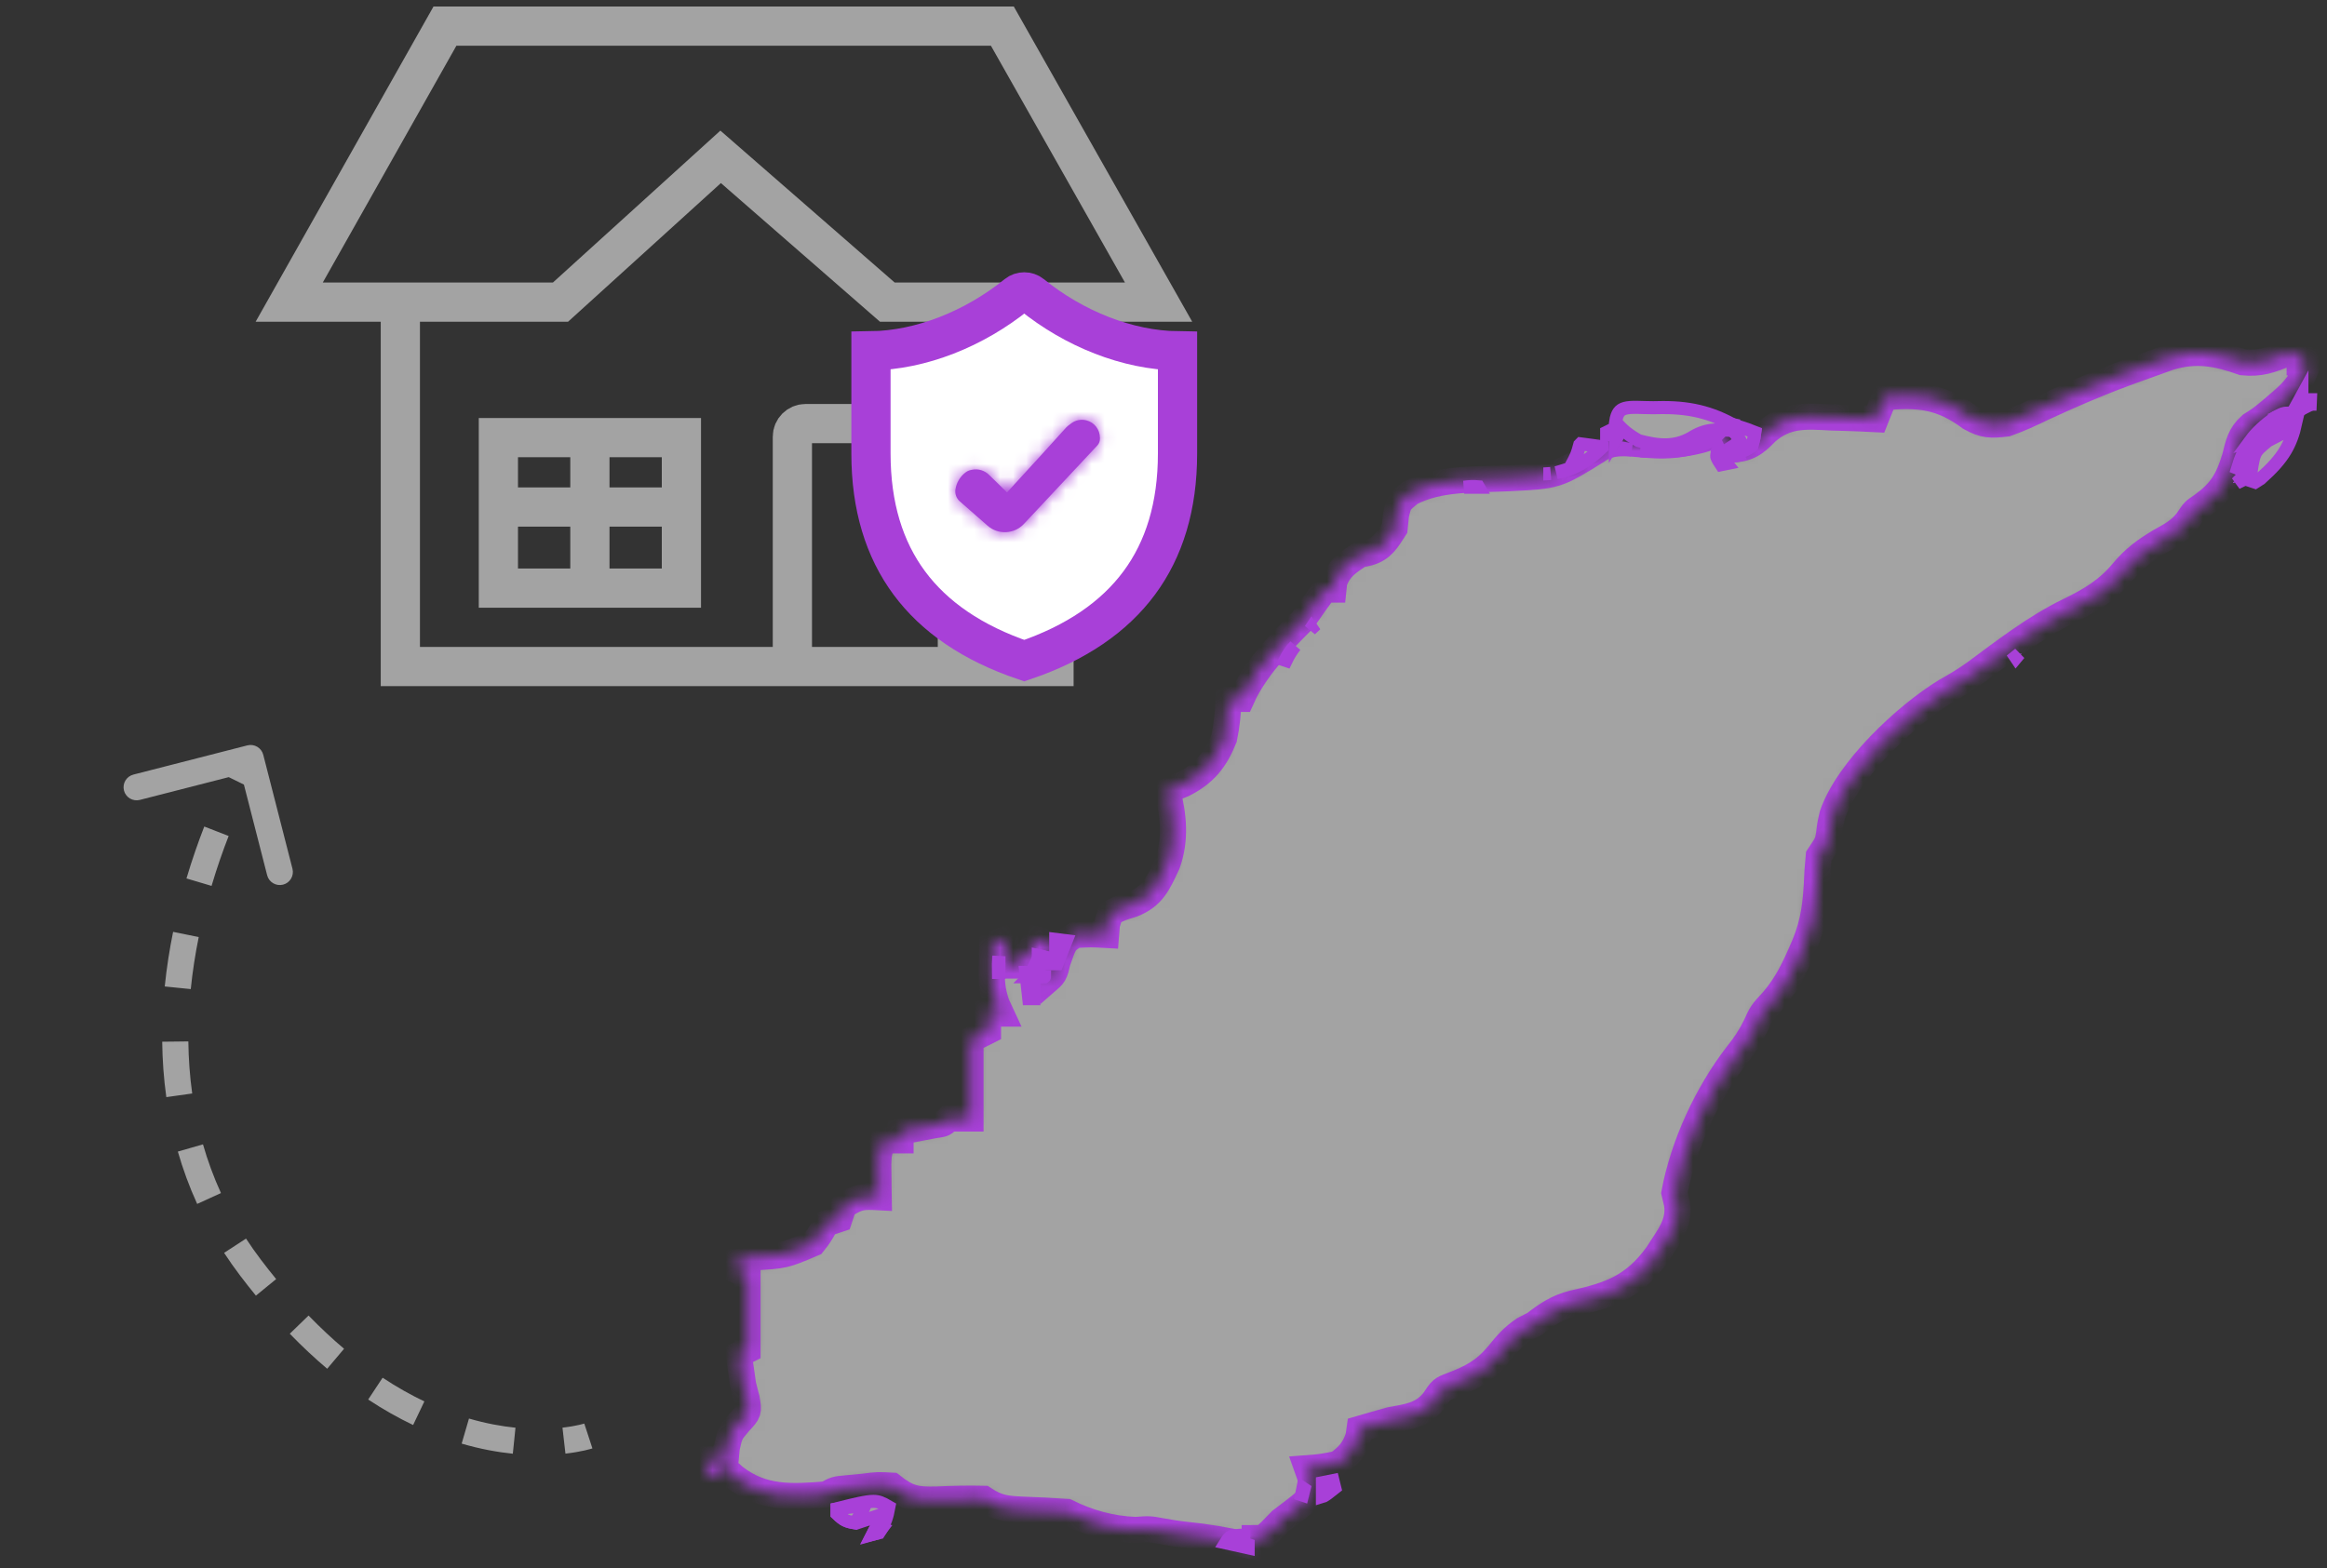 <svg width="178" height="120" viewBox="0 0 178 120" fill="none" xmlns="http://www.w3.org/2000/svg">
<rect x="0" y="0" width="178" height="120" fill="#333333" stroke="none"/>
<mask id="path-1-inside-1_124_1026" fill="white">
<path d="M171.561 27.72C172.87 27.848 173.707 27.556 174.906 27.051C175.237 27.051 175.568 27.051 175.909 27.051C175.909 27.272 175.909 27.492 175.909 27.72C176.13 27.72 176.351 27.72 176.578 27.72C176.127 29.113 175.558 29.83 174.446 30.772C174.188 30.993 173.93 31.215 173.665 31.443C172.899 32.068 172.899 32.068 172.172 32.529C171.338 33.269 171.229 33.944 170.955 35.015C170.424 36.762 169.885 37.638 168.417 38.701C167.826 39.092 167.826 39.092 167.339 39.823C166.738 40.615 166.072 40.949 165.207 41.432C164.047 42.133 163.236 42.727 162.364 43.774C161.195 45.176 159.868 45.957 158.246 46.742C155.642 48.014 153.354 49.8 151.031 51.516C150.319 52.02 149.621 52.447 148.861 52.867C145.767 54.751 141.336 58.921 140.171 62.34C139.99 63.132 139.99 63.132 139.906 63.871C139.789 64.51 139.789 64.51 139.12 65.513C139.045 66.257 139 67.003 138.973 67.75C138.857 69.704 138.605 71.104 137.782 72.871C137.631 73.21 137.631 73.21 137.477 73.556C136.954 74.683 136.403 75.651 135.587 76.592C134.75 77.502 134.75 77.502 134.291 78.515C133.854 79.39 133.452 79.982 132.849 80.731C130.572 83.704 128.773 87.577 128.083 91.266C128.148 91.542 128.213 91.818 128.28 92.102C128.531 93.632 127.556 94.73 126.771 95.987C125.016 98.423 123.192 99.108 120.313 99.724C119.139 100.025 118.331 100.558 117.38 101.299C116.977 101.506 116.977 101.506 116.565 101.718C115.717 102.297 115.259 102.826 114.621 103.62C113.549 104.906 112.569 105.419 111.023 106.004C110.264 106.299 110.264 106.299 109.667 107.194C108.752 108.316 107.697 108.399 106.344 108.657C105.896 108.778 105.45 108.903 105.006 109.034C104.675 109.13 104.343 109.227 104.002 109.326C103.975 109.519 103.947 109.713 103.919 109.912C103.579 110.93 103.184 111.35 102.33 112.002C101.076 112.253 101.076 112.253 99.989 112.336C100.092 112.626 100.196 112.916 100.302 113.214C100.323 114.343 100.323 114.343 99.871 114.876C99.256 115.389 98.623 115.869 97.982 116.35C97.599 116.743 97.599 116.743 97.209 117.144C96.644 117.688 96.644 117.688 95.975 117.688C95.975 117.908 95.975 118.129 95.975 118.357C95.793 118.312 95.611 118.268 95.423 118.222C93.831 117.849 92.271 117.584 90.644 117.426C90.063 117.365 89.485 117.269 88.91 117.165C87.931 116.985 87.931 116.985 86.862 117.061C85.03 117 83.239 116.503 81.594 115.681C80.463 115.603 79.334 115.549 78.201 115.508C76.945 115.447 76.308 115.39 75.24 114.678C74.034 114.65 72.848 114.679 71.644 114.733C70.08 114.773 69.463 114.657 68.216 113.674C67.14 113.613 67.14 113.613 66 113.758C65.617 113.794 65.233 113.83 64.838 113.868C63.891 113.954 63.891 113.954 63.199 114.343C60.532 114.554 58.34 114.689 56.176 113.005C55.528 112.42 55.528 112.42 55.172 112.002C55.062 112.333 54.952 112.664 54.838 113.005C54.617 113.005 54.397 113.005 54.169 113.005C54.169 112.564 54.169 112.122 54.169 111.668C54.611 111.668 55.052 111.668 55.507 111.668C55.535 111.371 55.562 111.074 55.591 110.769C55.841 109.661 55.841 109.661 56.552 108.825C57.287 108.034 57.287 108.034 57.117 107.027C56.982 106.51 56.982 106.51 56.845 105.982C56.732 105.202 56.62 104.421 56.51 103.641C56.731 103.53 56.952 103.42 57.179 103.306C57.179 101.43 57.179 99.554 57.179 97.621C56.959 97.51 56.738 97.4 56.51 97.286C56.51 96.955 56.51 96.624 56.51 96.283C57.025 96.245 57.025 96.245 57.549 96.207C60.003 96.069 60.003 96.069 62.197 95.134C62.671 94.536 62.671 94.536 63.199 93.607C63.531 93.497 63.862 93.386 64.203 93.273C64.313 92.942 64.423 92.61 64.537 92.269C65.617 91.549 65.97 91.533 67.213 91.6C67.209 91.371 67.205 91.141 67.201 90.904C67.198 90.603 67.195 90.301 67.192 89.991C67.188 89.692 67.184 89.393 67.18 89.085C67.213 88.256 67.213 88.256 67.547 87.252C67.989 87.252 68.43 87.252 68.885 87.252C68.885 87.032 68.885 86.811 68.885 86.584C69.123 86.539 69.36 86.495 69.605 86.449C69.912 86.39 70.22 86.331 70.536 86.27C70.843 86.212 71.149 86.154 71.465 86.094C72.214 85.989 72.214 85.989 72.564 85.58C73.116 85.58 73.668 85.58 74.236 85.58C74.236 83.594 74.236 81.607 74.236 79.56C74.898 79.229 74.898 79.229 75.574 78.891C75.574 78.45 75.574 78.008 75.574 77.553C75.905 77.553 76.236 77.553 76.577 77.553C76.468 77.317 76.358 77.082 76.246 76.839C75.88 75.801 75.84 75.032 75.867 73.937C75.873 73.611 75.879 73.284 75.885 72.948C75.893 72.702 75.9 72.456 75.909 72.202C76.24 72.092 76.571 71.981 76.912 71.868C76.912 72.53 76.912 73.192 76.912 73.874C77.133 73.874 77.353 73.874 77.581 73.874C77.691 73.654 77.802 73.433 77.915 73.206C78.136 73.206 78.357 73.206 78.584 73.206C78.805 72.764 79.026 72.323 79.253 71.868C79.695 71.978 80.136 72.088 80.591 72.202C80.591 72.423 80.591 72.644 80.591 72.871C80.37 73.092 80.149 73.312 79.922 73.54C80.143 73.54 80.363 73.54 80.591 73.54C80.48 73.871 80.37 74.202 80.256 74.543C80.036 74.543 79.815 74.543 79.587 74.543C79.698 74.764 79.808 74.985 79.922 75.212C80.664 74.572 80.664 74.572 80.904 73.561C81.428 72.052 81.428 72.052 82.263 71.533C83.496 71.471 83.496 71.471 84.604 71.533C84.635 71.14 84.635 71.14 84.667 70.739C84.757 70.449 84.846 70.159 84.939 69.861C85.712 69.464 85.712 69.464 86.611 69.192C88.188 68.587 88.6 67.566 89.294 66.093C89.958 64.234 89.775 62.387 89.287 60.496C89.694 60.331 90.1 60.165 90.52 59.995C92.132 59.18 92.964 58.152 93.634 56.483C93.843 55.477 93.943 54.499 93.969 53.473C94.3 53.473 94.631 53.473 94.972 53.473C95.06 53.283 95.147 53.093 95.237 52.897C96.341 50.814 98.001 49.106 99.654 47.453C99.96 47.032 100.26 46.607 100.553 46.178C100.809 45.826 101.064 45.474 101.327 45.111C101.547 45.111 101.768 45.111 101.996 45.111C102.016 44.918 102.037 44.725 102.058 44.526C102.446 43.453 103.07 43.065 104.002 42.436C104.23 42.388 104.458 42.339 104.692 42.289C105.742 41.985 106.1 41.326 106.678 40.429C106.73 39.922 106.73 39.922 106.782 39.405C107.012 38.422 107.012 38.422 107.864 37.721C110.089 36.529 112.932 36.714 115.41 36.588C119.075 36.407 119.075 36.407 122.138 34.507C123.237 33.707 124.421 33.905 125.721 34.012C127.976 34.112 129.662 34.004 131.762 33.071C132.093 33.733 132.093 33.733 132.431 34.409C133.721 34.331 134.251 33.96 135.106 33.061C136.65 31.7 138.131 31.837 140.102 31.942C140.427 31.951 140.751 31.96 141.085 31.97C141.88 31.993 142.673 32.026 143.468 32.068C143.688 31.516 143.909 30.964 144.136 30.395C146.824 30.146 148.514 30.335 150.708 31.963C151.753 32.547 152.312 32.554 153.501 32.402C154.468 32.065 155.38 31.633 156.302 31.19C158.327 30.253 160.354 29.372 162.448 28.598C162.662 28.518 162.877 28.439 163.099 28.357C163.689 28.141 164.28 27.93 164.872 27.72C165.226 27.593 165.579 27.466 165.944 27.336C167.976 26.717 169.584 27.017 171.561 27.72Z"/>
</mask>
<path d="M171.561 27.72C172.87 27.848 173.707 27.556 174.906 27.051C175.237 27.051 175.568 27.051 175.909 27.051C175.909 27.272 175.909 27.492 175.909 27.72C176.13 27.72 176.351 27.72 176.578 27.72C176.127 29.113 175.558 29.83 174.446 30.772C174.188 30.993 173.93 31.215 173.665 31.443C172.899 32.068 172.899 32.068 172.172 32.529C171.338 33.269 171.229 33.944 170.955 35.015C170.424 36.762 169.885 37.638 168.417 38.701C167.826 39.092 167.826 39.092 167.339 39.823C166.738 40.615 166.072 40.949 165.207 41.432C164.047 42.133 163.236 42.727 162.364 43.774C161.195 45.176 159.868 45.957 158.246 46.742C155.642 48.014 153.354 49.8 151.031 51.516C150.319 52.02 149.621 52.447 148.861 52.867C145.767 54.751 141.336 58.921 140.171 62.34C139.99 63.132 139.99 63.132 139.906 63.871C139.789 64.51 139.789 64.51 139.12 65.513C139.045 66.257 139 67.003 138.973 67.75C138.857 69.704 138.605 71.104 137.782 72.871C137.631 73.21 137.631 73.21 137.477 73.556C136.954 74.683 136.403 75.651 135.587 76.592C134.75 77.502 134.75 77.502 134.291 78.515C133.854 79.39 133.452 79.982 132.849 80.731C130.572 83.704 128.773 87.577 128.083 91.266C128.148 91.542 128.213 91.818 128.28 92.102C128.531 93.632 127.556 94.73 126.771 95.987C125.016 98.423 123.192 99.108 120.313 99.724C119.139 100.025 118.331 100.558 117.38 101.299C116.977 101.506 116.977 101.506 116.565 101.718C115.717 102.297 115.259 102.826 114.621 103.62C113.549 104.906 112.569 105.419 111.023 106.004C110.264 106.299 110.264 106.299 109.667 107.194C108.752 108.316 107.697 108.399 106.344 108.657C105.896 108.778 105.45 108.903 105.006 109.034C104.675 109.13 104.343 109.227 104.002 109.326C103.975 109.519 103.947 109.713 103.919 109.912C103.579 110.93 103.184 111.35 102.33 112.002C101.076 112.253 101.076 112.253 99.989 112.336C100.092 112.626 100.196 112.916 100.302 113.214C100.323 114.343 100.323 114.343 99.871 114.876C99.256 115.389 98.623 115.869 97.982 116.35C97.599 116.743 97.599 116.743 97.209 117.144C96.644 117.688 96.644 117.688 95.975 117.688C95.975 117.908 95.975 118.129 95.975 118.357C95.793 118.312 95.611 118.268 95.423 118.222C93.831 117.849 92.271 117.584 90.644 117.426C90.063 117.365 89.485 117.269 88.91 117.165C87.931 116.985 87.931 116.985 86.862 117.061C85.03 117 83.239 116.503 81.594 115.681C80.463 115.603 79.334 115.549 78.201 115.508C76.945 115.447 76.308 115.39 75.24 114.678C74.034 114.65 72.848 114.679 71.644 114.733C70.08 114.773 69.463 114.657 68.216 113.674C67.14 113.613 67.14 113.613 66 113.758C65.617 113.794 65.233 113.83 64.838 113.868C63.891 113.954 63.891 113.954 63.199 114.343C60.532 114.554 58.34 114.689 56.176 113.005C55.528 112.42 55.528 112.42 55.172 112.002C55.062 112.333 54.952 112.664 54.838 113.005C54.617 113.005 54.397 113.005 54.169 113.005C54.169 112.564 54.169 112.122 54.169 111.668C54.611 111.668 55.052 111.668 55.507 111.668C55.535 111.371 55.562 111.074 55.591 110.769C55.841 109.661 55.841 109.661 56.552 108.825C57.287 108.034 57.287 108.034 57.117 107.027C56.982 106.51 56.982 106.51 56.845 105.982C56.732 105.202 56.62 104.421 56.51 103.641C56.731 103.53 56.952 103.42 57.179 103.306C57.179 101.43 57.179 99.554 57.179 97.621C56.959 97.51 56.738 97.4 56.51 97.286C56.51 96.955 56.51 96.624 56.51 96.283C57.025 96.245 57.025 96.245 57.549 96.207C60.003 96.069 60.003 96.069 62.197 95.134C62.671 94.536 62.671 94.536 63.199 93.607C63.531 93.497 63.862 93.386 64.203 93.273C64.313 92.942 64.423 92.61 64.537 92.269C65.617 91.549 65.97 91.533 67.213 91.6C67.209 91.371 67.205 91.141 67.201 90.904C67.198 90.603 67.195 90.301 67.192 89.991C67.188 89.692 67.184 89.393 67.18 89.085C67.213 88.256 67.213 88.256 67.547 87.252C67.989 87.252 68.43 87.252 68.885 87.252C68.885 87.032 68.885 86.811 68.885 86.584C69.123 86.539 69.36 86.495 69.605 86.449C69.912 86.39 70.22 86.331 70.536 86.27C70.843 86.212 71.149 86.154 71.465 86.094C72.214 85.989 72.214 85.989 72.564 85.58C73.116 85.58 73.668 85.58 74.236 85.58C74.236 83.594 74.236 81.607 74.236 79.56C74.898 79.229 74.898 79.229 75.574 78.891C75.574 78.45 75.574 78.008 75.574 77.553C75.905 77.553 76.236 77.553 76.577 77.553C76.468 77.317 76.358 77.082 76.246 76.839C75.88 75.801 75.84 75.032 75.867 73.937C75.873 73.611 75.879 73.284 75.885 72.948C75.893 72.702 75.9 72.456 75.909 72.202C76.24 72.092 76.571 71.981 76.912 71.868C76.912 72.53 76.912 73.192 76.912 73.874C77.133 73.874 77.353 73.874 77.581 73.874C77.691 73.654 77.802 73.433 77.915 73.206C78.136 73.206 78.357 73.206 78.584 73.206C78.805 72.764 79.026 72.323 79.253 71.868C79.695 71.978 80.136 72.088 80.591 72.202C80.591 72.423 80.591 72.644 80.591 72.871C80.37 73.092 80.149 73.312 79.922 73.54C80.143 73.54 80.363 73.54 80.591 73.54C80.48 73.871 80.37 74.202 80.256 74.543C80.036 74.543 79.815 74.543 79.587 74.543C79.698 74.764 79.808 74.985 79.922 75.212C80.664 74.572 80.664 74.572 80.904 73.561C81.428 72.052 81.428 72.052 82.263 71.533C83.496 71.471 83.496 71.471 84.604 71.533C84.635 71.14 84.635 71.14 84.667 70.739C84.757 70.449 84.846 70.159 84.939 69.861C85.712 69.464 85.712 69.464 86.611 69.192C88.188 68.587 88.6 67.566 89.294 66.093C89.958 64.234 89.775 62.387 89.287 60.496C89.694 60.331 90.1 60.165 90.52 59.995C92.132 59.18 92.964 58.152 93.634 56.483C93.843 55.477 93.943 54.499 93.969 53.473C94.3 53.473 94.631 53.473 94.972 53.473C95.06 53.283 95.147 53.093 95.237 52.897C96.341 50.814 98.001 49.106 99.654 47.453C99.96 47.032 100.26 46.607 100.553 46.178C100.809 45.826 101.064 45.474 101.327 45.111C101.547 45.111 101.768 45.111 101.996 45.111C102.016 44.918 102.037 44.725 102.058 44.526C102.446 43.453 103.07 43.065 104.002 42.436C104.23 42.388 104.458 42.339 104.692 42.289C105.742 41.985 106.1 41.326 106.678 40.429C106.73 39.922 106.73 39.922 106.782 39.405C107.012 38.422 107.012 38.422 107.864 37.721C110.089 36.529 112.932 36.714 115.41 36.588C119.075 36.407 119.075 36.407 122.138 34.507C123.237 33.707 124.421 33.905 125.721 34.012C127.976 34.112 129.662 34.004 131.762 33.071C132.093 33.733 132.093 33.733 132.431 34.409C133.721 34.331 134.251 33.96 135.106 33.061C136.65 31.7 138.131 31.837 140.102 31.942C140.427 31.951 140.751 31.96 141.085 31.97C141.88 31.993 142.673 32.026 143.468 32.068C143.688 31.516 143.909 30.964 144.136 30.395C146.824 30.146 148.514 30.335 150.708 31.963C151.753 32.547 152.312 32.554 153.501 32.402C154.468 32.065 155.38 31.633 156.302 31.19C158.327 30.253 160.354 29.372 162.448 28.598C162.662 28.518 162.877 28.439 163.099 28.357C163.689 28.141 164.28 27.93 164.872 27.72C165.226 27.593 165.579 27.466 165.944 27.336C167.976 26.717 169.584 27.017 171.561 27.72Z" fill="#A3A3A3" stroke="#A840D8" stroke-width="2" mask="url(#path-1-inside-1_124_1026)"/>
<path d="M125.791 31.183C126 31.189 126.223 31.195 126.453 31.195H126.46C126.708 31.191 126.956 31.187 127.21 31.183L127.211 31.184C129.488 31.178 131.232 31.651 133.17 32.855L133.223 32.889L133.283 32.907C133.791 33.069 133.966 33.121 134.223 33.173C134.208 33.291 134.196 33.38 134.177 33.472C134.146 33.629 134.099 33.794 134.007 34.116C133.765 34.27 133.644 34.346 133.529 34.403C133.483 34.426 133.435 34.444 133.381 34.466C133.221 34.065 133.06 33.66 132.895 33.248L132.778 32.957L132.465 32.935L132.054 32.908C131.652 32.885 131.274 32.876 130.905 32.925C130.396 32.992 129.918 33.164 129.375 33.505C128.108 34.226 126.864 34.127 125.346 33.719C124.598 33.298 124.096 32.91 123.585 32.279C123.636 31.913 123.73 31.689 123.831 31.549C123.939 31.397 124.083 31.303 124.297 31.244C124.527 31.181 124.82 31.163 125.198 31.167C125.384 31.169 125.579 31.176 125.791 31.183Z" fill="#A3A3A3" stroke="#A840D8"/>
<path d="M175.616 32.349C175.426 33.198 175.182 33.853 174.838 34.439C174.41 35.169 173.812 35.823 172.918 36.624C172.778 36.713 172.638 36.803 172.496 36.893C172.367 36.85 172.238 36.807 172.108 36.764C172.169 36.278 172.218 35.9 172.27 35.593C172.336 35.204 172.4 34.961 172.479 34.777C172.623 34.44 172.833 34.25 173.472 33.722C173.8 33.551 174.129 33.381 174.467 33.205L174.507 33.184L174.543 33.156C174.787 32.967 175.03 32.777 175.28 32.583C175.448 32.463 175.548 32.392 175.616 32.349Z" fill="#A3A3A3" stroke="#A840D8"/>
<path d="M66.808 114.872C67.21 114.872 67.456 114.978 67.998 115.296C67.927 115.682 67.855 115.982 67.753 116.266C67.639 116.581 67.48 116.891 67.23 117.281C67.028 117.334 66.882 117.37 66.758 117.398C66.835 117.246 66.912 117.092 66.99 116.937L67.53 115.856L65.5 116.533C65.085 116.467 64.855 116.409 64.659 116.312C64.478 116.224 64.302 116.089 64.033 115.831V115.431C64.731 115.255 65.269 115.121 65.703 115.028C66.214 114.919 66.549 114.872 66.808 114.872Z" fill="#A3A3A3" stroke="#A840D8"/>
<path d="M131.032 33.642C129.21 34.639 127.455 34.674 125.474 34.493C126.746 34.571 127.839 34.333 128.862 34.087C129.612 33.906 130.313 33.726 131.04 33.637C131.038 33.639 131.035 33.641 131.032 33.642ZM124.806 34.423C124.629 34.404 124.45 34.386 124.27 34.366C124.28 34.351 124.289 34.337 124.299 34.322C124.466 34.355 124.635 34.389 124.806 34.423Z" fill="#A3A3A3" stroke="#A840D8"/>
<path d="M172.07 34.03C171.98 34.661 171.889 35.293 171.797 35.937C171.58 35.934 171.464 35.929 171.367 35.91C171.3 35.896 171.242 35.876 171.153 35.837C171.406 34.987 171.706 34.342 172.105 33.78L172.07 34.03ZM175.621 31.609C175.543 31.669 175.466 31.73 175.387 31.791C175.031 32.064 175.03 32.065 174.665 32.344L174.664 32.345C174.312 32.616 174.308 32.618 173.957 32.888C173.613 33.125 173.479 33.218 173.313 33.297C173.137 33.381 172.922 33.454 172.407 33.625L172.159 33.707C172.614 33.088 173.214 32.54 174.07 31.919C174.446 31.721 174.566 31.664 174.72 31.634C174.887 31.602 175.098 31.6 175.621 31.609Z" fill="#A3A3A3" stroke="#A840D8"/>
<path d="M118.552 36.236V36.234C118.569 36.233 118.587 36.232 118.604 36.231C118.587 36.233 118.569 36.235 118.552 36.236ZM120.906 33.959C121.461 34.029 122.015 34.109 122.568 34.195V34.221C121.442 35.294 120.417 35.921 119.063 36.165C119.33 36.083 119.597 36.001 119.872 35.916L120.067 35.856L120.165 35.675C120.379 35.276 120.504 35.044 120.6 34.803C120.687 34.587 120.747 34.367 120.84 34.026C120.862 34.003 120.884 33.981 120.906 33.959Z" fill="#A3A3A3" stroke="#A840D8"/>
<path d="M80.09 73.288V73.359L78.714 74.735H79.896C79.896 74.737 79.895 74.738 79.894 74.739H79.086V76.411H78.695C78.621 75.746 78.548 75.079 78.472 74.401H78.891L79.03 74.125C79.192 73.8 79.354 73.475 79.519 73.145C79.708 73.192 79.898 73.24 80.09 73.288Z" fill="#A3A3A3" stroke="#A840D8"/>
<path d="M131.762 32.329C132.621 32.503 133.413 32.748 134.233 33.079C134.214 33.244 134.199 33.354 134.176 33.468C134.145 33.625 134.098 33.79 134.006 34.112C133.764 34.266 133.644 34.342 133.529 34.399C133.492 34.417 133.455 34.43 133.415 34.447C133.385 34.351 133.355 34.255 133.324 34.157L133.315 34.124L133.299 34.093C133.057 33.584 132.831 33.21 132.493 32.922C132.269 32.731 132.013 32.595 131.716 32.47C131.732 32.423 131.746 32.376 131.762 32.329Z" fill="#A3A3A3" stroke="#A840D8"/>
<path d="M80.757 71.876C81.022 71.909 81.289 71.943 81.557 71.977C81.415 72.333 81.275 72.69 81.131 73.046L81.129 73.052C81.04 73.28 80.951 73.507 80.861 73.737H80.439C80.514 73.532 80.6 73.33 80.704 73.122L81.065 72.399H80.757V71.876Z" fill="#A3A3A3" stroke="#A840D8"/>
<path d="M66.143 115.221C65.938 115.72 65.728 116.099 65.353 116.511C65.032 116.46 64.833 116.404 64.662 116.318C64.479 116.225 64.3 116.086 64.033 115.828V115.459C64.755 115.338 65.431 115.255 66.143 115.221Z" fill="#A3A3A3" stroke="#A840D8"/>
<path d="M95.141 117.495V118.076L95.475 118.187V118.43C94.749 118.269 94.47 118.207 93.755 118.048C93.788 117.996 93.818 117.947 93.848 117.904C93.964 117.734 94.035 117.659 94.089 117.619C94.187 117.547 94.296 117.519 94.867 117.465C94.958 117.475 95.049 117.485 95.141 117.495Z" fill="#A3A3A3" stroke="#A840D8"/>
<path d="M176.08 30.586H176.74C176.737 30.702 176.734 30.814 176.727 30.924H175.719C175.837 30.7 175.957 30.477 176.08 30.256V30.586Z" fill="#A3A3A3" stroke="#A840D8"/>
<path d="M123.08 32.981C123.416 33.13 123.544 33.19 123.769 33.314C123.707 33.442 123.64 33.562 123.568 33.677V33.267H122.899V33.072C122.959 33.042 123.019 33.011 123.08 32.981Z" fill="#A3A3A3" stroke="#A840D8"/>
<path d="M102.099 113.843C101.626 114.22 101.413 114.385 101.249 114.467C101.217 114.483 101.188 114.496 101.157 114.505V113.443C101.423 113.39 101.69 113.336 101.96 113.282C102.006 113.468 102.052 113.655 102.099 113.843Z" fill="#A3A3A3" stroke="#A840D8"/>
<path d="M99.072 49.419C98.806 49.759 98.583 50.11 98.376 50.54C98.352 50.532 98.328 50.524 98.304 50.516C98.505 50.084 98.753 49.757 99.072 49.419ZM100.34 48.074C100.305 48.107 100.27 48.14 100.236 48.173C100.264 48.13 100.293 48.088 100.322 48.045C100.328 48.054 100.334 48.065 100.34 48.074Z" fill="#A3A3A3" stroke="#A840D8"/>
<path d="M111.998 37.281C112.349 37.228 112.704 37.212 113.08 37.246C113.087 37.258 113.096 37.269 113.103 37.281H111.998Z" fill="#A3A3A3" stroke="#A840D8"/>
<path d="M131.602 34.607V34.608C131.772 34.969 131.884 35.213 132.053 35.436C132.061 35.447 132.071 35.458 132.079 35.468C131.941 35.496 131.801 35.525 131.661 35.553C131.585 35.436 131.521 35.342 131.471 35.26C131.386 35.119 131.351 35.042 131.335 34.991C131.311 34.913 131.309 34.859 131.37 34.496C131.396 34.422 131.421 34.349 131.447 34.275C131.498 34.385 131.55 34.495 131.602 34.607Z" fill="#A3A3A3" stroke="#A840D8"/>
<path d="M132.69 32.52C132.715 32.623 132.742 32.726 132.768 32.83C132.418 32.78 132.066 32.729 131.711 32.679C131.739 32.566 131.767 32.454 131.795 32.341C132.091 32.4 132.388 32.46 132.69 32.52Z" fill="#A3A3A3" stroke="#A840D8"/>
<path d="M76.41 73.166V74.404H76.382C76.379 74.19 76.376 73.974 76.374 73.755C76.382 73.541 76.388 73.396 76.397 73.286L76.41 73.166Z" fill="#A3A3A3" stroke="#A840D8"/>
<path d="M174.707 31.672C174.824 31.642 174.948 31.642 175.284 31.678C175.103 31.769 174.921 31.861 174.738 31.952V31.783L174.595 31.712C174.635 31.694 174.672 31.681 174.707 31.672Z" fill="#A3A3A3" stroke="#A840D8"/>
<path d="M79.415 73.111C79.716 73.176 79.84 73.206 80.082 73.274C80.078 73.329 80.073 73.353 80.065 73.374C80.046 73.424 80.005 73.481 79.774 73.755C79.532 73.959 79.459 74.013 79.411 74.036C79.408 73.728 79.409 73.419 79.415 73.111Z" fill="#A3A3A3" stroke="#A840D8"/>
<path d="M132.319 33.841C132.399 33.914 132.46 33.986 132.512 34.064C132.647 34.263 132.732 34.469 132.909 34.835C132.847 34.847 132.785 34.858 132.723 34.871C132.552 34.484 132.498 34.341 132.319 33.841Z" fill="#A3A3A3" stroke="#A840D8"/>
<path d="M67.406 117.007C67.322 117.121 67.265 117.184 67.209 117.229C67.131 117.291 67.047 117.325 66.747 117.407C66.808 117.287 66.856 117.198 66.899 117.126C66.949 117.044 66.988 116.99 67.043 116.927C67.197 116.96 67.305 116.983 67.406 117.007Z" fill="#A3A3A3" stroke="#A840D8"/>
<path d="M154.214 50.324C154.199 50.302 154.185 50.28 154.171 50.259C154.268 50.181 154.365 50.103 154.463 50.025C154.38 50.125 154.297 50.224 154.214 50.324Z" fill="#A3A3A3" stroke="#A840D8"/>
<path d="M99.752 113.922C99.713 114.079 99.674 114.237 99.634 114.395C99.61 114.387 99.586 114.379 99.562 114.371C99.596 114.202 99.63 114.033 99.664 113.864C99.691 113.882 99.721 113.901 99.752 113.922Z" fill="#A3A3A3" stroke="#A840D8"/>
<path d="M171.313 36.843C171.225 36.887 171.152 36.924 171.083 36.959C171.152 36.89 171.221 36.821 171.29 36.752C171.298 36.782 171.306 36.813 171.313 36.843Z" fill="#A3A3A3" stroke="#A840D8"/>
<path d="M30.624 23.116V51H63.819H60.612M30.624 23.116H22.123L34.035 2H55.124H76.675L88.624 23.116H80.624M30.624 23.116H42.874L55.124 12L67.874 23.116H80.624M80.624 23.116V51H73.233M60.612 51V33.411C60.612 32.859 61.059 32.411 61.612 32.411H72.233C72.785 32.411 73.233 32.859 73.233 33.411V51M60.612 51H73.233M38.123 38.794V45H45.123M38.123 38.794V33.483H45.123M38.123 38.794H52.123M52.123 38.794V33.483H45.123M52.123 38.794V45H45.123M45.123 33.483V45" stroke="#A3A3A3" stroke-width="3"/>
<path d="M77.794 22.523C78.109 22.268 78.589 22.268 78.904 22.523C82.169 25.171 86.263 26.794 90.073 26.843V34.699C90.073 38.739 89.058 42.021 87.14 44.609C85.228 47.19 82.329 49.2 78.348 50.549C74.369 49.2 71.47 47.19 69.558 44.609C67.639 42.021 66.623 38.739 66.623 34.699V26.843C70.433 26.794 74.525 25.168 77.794 22.523Z" fill="white" stroke="#A840D8" stroke-width="3"/>
<mask id="path-30-inside-2_124_1026" fill="white">
<path fill-rule="evenodd" clip-rule="evenodd" d="M84.138 33.493C84.138 32.862 83.709 32.313 83.097 32.16C82.692 32.059 82.263 32.147 81.931 32.4L81.689 32.585C81.641 32.622 81.595 32.664 81.554 32.709L79.725 34.732L77.032 37.674L75.641 36.319C75.303 35.99 74.825 35.849 74.363 35.942L74.268 35.961C74.125 35.989 73.99 36.049 73.873 36.135C73.448 36.448 73.164 36.922 73.085 37.443C73.032 37.784 73.157 38.132 73.416 38.359L75.544 40.224C76.356 40.935 77.585 40.874 78.323 40.087L83.937 34.087C84.066 33.949 84.138 33.768 84.138 33.58V33.493Z"/>
</mask>
<path fill-rule="evenodd" clip-rule="evenodd" d="M84.138 33.493C84.138 32.862 83.709 32.313 83.097 32.16C82.692 32.059 82.263 32.147 81.931 32.4L81.689 32.585C81.641 32.622 81.595 32.664 81.554 32.709L79.725 34.732L77.032 37.674L75.641 36.319C75.303 35.99 74.825 35.849 74.363 35.942L74.268 35.961C74.125 35.989 73.99 36.049 73.873 36.135C73.448 36.448 73.164 36.922 73.085 37.443C73.032 37.784 73.157 38.132 73.416 38.359L75.544 40.224C76.356 40.935 77.585 40.874 78.323 40.087L83.937 34.087C84.066 33.949 84.138 33.768 84.138 33.58V33.493Z" fill="#A840D8"/>
<path d="M77.032 37.674L74.939 39.823L77.156 41.982L79.245 39.699L77.032 37.674ZM79.725 34.732L81.938 36.757L81.944 36.751L81.95 36.744L79.725 34.732ZM83.937 34.087L86.128 36.137L83.937 34.087ZM78.323 40.087L76.132 38.037L78.323 40.087ZM73.416 38.359L71.439 40.615L73.416 38.359ZM75.641 36.319L77.734 34.17L75.641 36.319ZM81.689 32.585L79.871 30.199L81.689 32.585ZM81.554 32.709L79.329 30.697L81.554 32.709ZM81.931 32.4L80.113 30.014L81.931 32.4ZM81.931 32.4L80.113 30.014L79.871 30.199L81.689 32.585L83.508 34.971L83.75 34.786L81.931 32.4ZM77.032 37.674L79.125 35.525L77.734 34.17L75.641 36.319L73.548 38.469L74.939 39.823L77.032 37.674ZM74.363 35.942L73.774 33L73.679 33.019L74.268 35.961L74.856 38.902L74.951 38.883L74.363 35.942ZM73.416 38.359L71.439 40.615L73.567 42.48L75.544 40.224L77.522 37.968L75.393 36.103L73.416 38.359ZM78.323 40.087L80.513 42.136L86.128 36.137L83.937 34.087L81.747 32.037L76.132 38.037L78.323 40.087ZM81.554 32.709L79.329 30.697L77.5 32.72L79.725 34.732L81.95 36.744L83.779 34.722L81.554 32.709ZM79.725 34.732L77.511 32.706L74.819 35.648L77.032 37.674L79.245 39.699L81.938 36.757L79.725 34.732ZM84.138 33.58H87.138V33.493H84.138H81.138V33.58H84.138ZM83.937 34.087L86.128 36.137C86.777 35.443 87.138 34.529 87.138 33.58H84.138H81.138C81.138 33.007 81.355 32.455 81.747 32.037L83.937 34.087ZM75.544 40.224L73.567 42.48C75.596 44.258 78.67 44.106 80.513 42.136L78.323 40.087L76.132 38.037C76.501 37.643 77.116 37.612 77.522 37.968L75.544 40.224ZM73.085 37.443L70.119 36.989C69.914 38.328 70.398 39.703 71.439 40.615L73.416 38.359L75.393 36.103C75.916 36.561 76.151 37.24 76.05 37.898L73.085 37.443ZM73.873 36.135L72.093 33.72C71.021 34.51 70.318 35.693 70.119 36.989L73.085 37.443L76.05 37.898C76.011 38.151 75.875 38.386 75.652 38.551L73.873 36.135ZM75.641 36.319L77.734 34.17C76.688 33.151 75.206 32.713 73.774 33L74.363 35.942L74.951 38.883C74.444 38.985 73.919 38.83 73.548 38.469L75.641 36.319ZM81.689 32.585L79.871 30.199C79.675 30.348 79.494 30.515 79.329 30.697L81.554 32.709L83.779 34.722C83.696 34.813 83.606 34.896 83.508 34.971L81.689 32.585ZM83.097 32.16L83.825 29.25C82.535 28.927 81.169 29.209 80.113 30.014L81.931 32.4L83.75 34.786C83.357 35.086 82.849 35.191 82.37 35.071L83.097 32.16ZM74.268 35.961L73.679 33.019C73.106 33.134 72.564 33.373 72.093 33.72L73.873 36.135L75.652 38.551C75.415 38.725 75.144 38.845 74.856 38.902L74.268 35.961ZM83.097 32.16L82.37 35.071C81.645 34.89 81.138 34.239 81.138 33.493H84.138H87.138C87.138 31.486 85.772 29.736 83.825 29.25L83.097 32.16Z" fill="#A840D8" mask="url(#path-30-inside-2_124_1026)"/>
<path d="M18.921 57.031C19.456 56.894 20.001 57.217 20.138 57.752L22.372 66.47C22.509 67.005 22.187 67.55 21.652 67.687C21.117 67.824 20.572 67.501 20.435 66.966L18.449 59.217L10.699 61.203C10.164 61.34 9.619 61.018 9.482 60.483C9.345 59.948 9.668 59.403 10.203 59.266L18.921 57.031ZM19.169 58C20.03 58.51 20.03 58.509 20.03 58.509C20.03 58.509 20.03 58.509 20.03 58.509C20.03 58.509 20.03 58.509 20.03 58.509C20.03 58.509 20.03 58.509 20.03 58.509C20.03 58.509 20.03 58.509 20.029 58.51C20.029 58.51 20.028 58.511 20.027 58.513C20.025 58.517 20.021 58.523 20.016 58.532C20.006 58.55 19.99 58.577 19.969 58.614C19.927 58.688 19.864 58.8 19.784 58.948C19.623 59.244 19.39 59.685 19.112 60.253L18.214 59.812L17.316 59.372C17.608 58.777 17.854 58.311 18.027 57.992C18.114 57.833 18.183 57.71 18.231 57.625C18.255 57.583 18.273 57.551 18.287 57.528C18.293 57.517 18.298 57.508 18.302 57.502C18.304 57.499 18.305 57.496 18.306 57.494C18.307 57.493 18.307 57.493 18.308 57.492C18.308 57.492 18.308 57.491 18.308 57.491C18.308 57.491 18.308 57.491 18.308 57.491C18.308 57.491 18.308 57.491 18.308 57.491C18.308 57.491 18.308 57.491 19.169 58ZM16.557 63.602L17.489 63.964C17.047 65.102 16.597 66.384 16.182 67.782L15.223 67.497L14.264 67.212C14.697 65.757 15.166 64.422 15.625 63.24L16.557 63.602ZM14.221 71.498L15.201 71.698C14.942 72.974 14.731 74.306 14.592 75.678L13.597 75.578L12.602 75.477C12.748 74.032 12.97 72.634 13.241 71.299L14.221 71.498ZM13.408 79.693L14.407 79.681C14.423 80.993 14.516 82.326 14.703 83.666L13.713 83.805L12.723 83.944C12.522 82.513 12.424 81.095 12.408 79.704L13.408 79.693ZM14.566 87.834L15.527 87.558C15.885 88.805 16.339 90.051 16.902 91.285L15.993 91.7L15.083 92.116C14.477 90.788 13.989 89.449 13.604 88.11L14.566 87.834ZM17.981 95.313L18.819 94.767C19.175 95.314 19.557 95.857 19.966 96.395L19.169 97L18.372 97.604C17.935 97.028 17.526 96.445 17.143 95.859L17.981 95.313ZM19.169 97L19.966 96.395C20.352 96.905 20.739 97.395 21.124 97.866L20.35 98.499L19.576 99.133C19.175 98.642 18.774 98.133 18.372 97.604L19.169 97ZM22.885 101.351L23.603 100.655C24.519 101.6 25.425 102.444 26.318 103.198L25.673 103.962L25.028 104.726C24.083 103.928 23.127 103.038 22.167 102.047L22.885 101.351ZM28.715 106.247L29.267 105.413C30.366 106.139 31.434 106.736 32.461 107.226L32.031 108.128L31.601 109.031C30.49 108.501 29.341 107.859 28.164 107.082L28.715 106.247ZM35.594 109.495L35.874 108.536C37.172 108.915 38.367 109.129 39.431 109.238L39.33 110.233L39.228 111.228C38.049 111.107 36.734 110.87 35.314 110.455L35.594 109.495ZM43.139 110.227L43.026 109.234C43.583 109.17 44.013 109.088 44.297 109.023C44.44 108.99 44.545 108.963 44.612 108.944C44.645 108.935 44.669 108.928 44.682 108.924C44.689 108.921 44.694 108.92 44.695 108.92C44.696 108.919 44.696 108.919 44.696 108.919C44.696 108.919 44.696 108.92 44.695 108.92C44.695 108.92 44.694 108.92 44.694 108.92C44.694 108.92 44.694 108.92 44.694 108.92C44.693 108.92 44.693 108.92 44.693 108.92C44.693 108.92 44.693 108.92 45.005 109.871C45.316 110.821 45.316 110.821 45.316 110.821C45.316 110.821 45.316 110.821 45.316 110.821C45.316 110.821 45.315 110.821 45.315 110.821C45.315 110.821 45.314 110.821 45.313 110.822C45.312 110.822 45.311 110.822 45.309 110.823C45.306 110.824 45.303 110.825 45.298 110.826C45.29 110.829 45.278 110.833 45.264 110.837C45.236 110.845 45.198 110.857 45.15 110.87C45.053 110.897 44.916 110.933 44.741 110.973C44.391 111.053 43.889 111.148 43.253 111.221L43.139 110.227Z" fill="#A3A3A3"/>
</svg>
